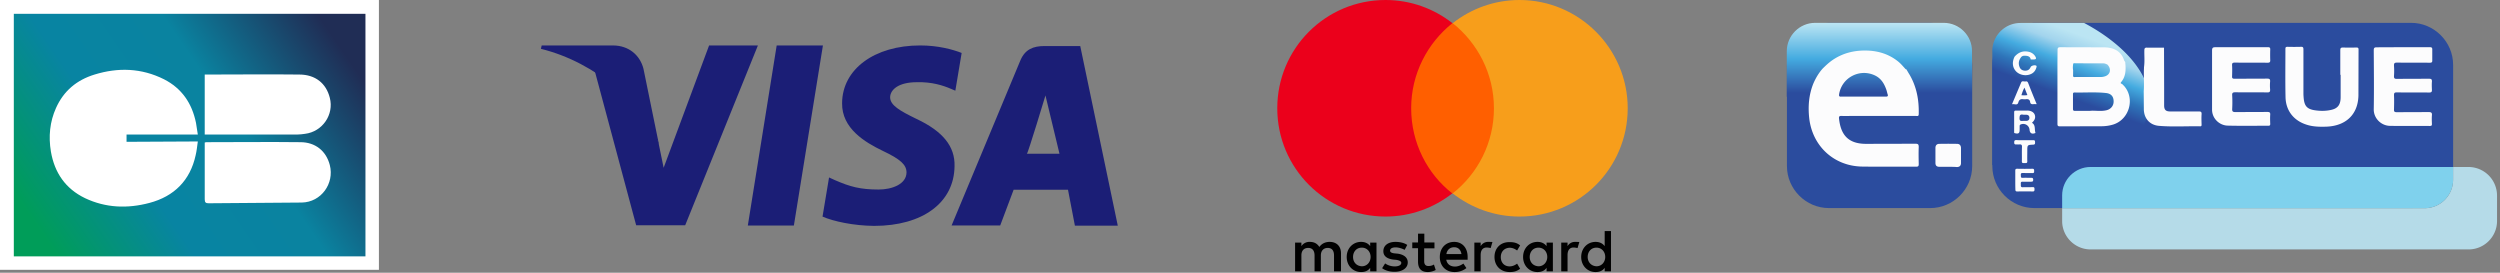<svg xmlns="http://www.w3.org/2000/svg" width="550" height="60"><rect width="100%" height="100%" fill="#808080" stroke="none"/><defs><linearGradient x1="0.083%" y1="73.702%" x2="98.943%" y2="26.821%" id="A"><stop stop-color="#009d59" offset="0%"/><stop stop-color="#0884a2" offset="32.42%"/><stop stop-color="#0a83a0" offset="63.45%"/><stop stop-color="#202d55" offset="100%"/></linearGradient><linearGradient x1="50.029%" y1="0.435%" x2="50.029%" y2="94.543%" id="B"><stop stop-color="#bbe5f3" offset="0%"/><stop stop-color="#44abe0" offset="51.1%"/><stop stop-color="#2b4c9e" offset="100%"/></linearGradient><linearGradient x1="60.894%" y1="10.282%" x2="46.831%" y2="47.266%" id="C"><stop stop-color="#bbe5f3" offset="0%"/><stop stop-color="#a2d4ed" offset="21.5%"/><stop stop-color="#44abe0" offset="48.2%"/><stop stop-color="#2e74b9" offset="74.6%"/><stop stop-color="#2b4c9e" offset="100%"/></linearGradient></defs><path fill="#fff" d="M0 0h83.36v59.36H0z"/><path fill="url(#A)" d="M3.04 3.04H80.4V56.4H3.04z"/><g fill="#fff"><path d="M27.84 31.2v-1.6h15.68l-.4-2.56c-.88-4.32-3.12-7.6-7.04-9.6C31.12 14.96 26 14.8 20.8 16.4c-3.92 1.2-6.8 3.6-8.48 7.36-1.36 3.04-1.68 6.24-1.12 9.6.8 4.64 3.2 8.16 7.52 10.24 4.56 2.16 9.36 2.32 14.16 1.04 5.44-1.44 8.96-4.96 10.16-10.48.24-.96.32-1.92.48-3.04l-15.68.08h0zm44.72 5.12c-.8-3.12-3.2-5.04-6.48-5.04-6.88-.08-13.68 0-20.56 0-.16 0-.24 0-.48.08v12.48c0 .72.24.88.88.88l20.48-.16c4.24-.08 7.2-4.16 6.16-8.24h0z"/><path d="M72.56 21.52c-.8-3.2-3.2-5.12-6.72-5.12-6.72-.08-13.52 0-20.24 0h-.56v13.2h20.32c.56 0 1.2-.08 1.76-.16 3.84-.48 6.4-4.24 5.44-7.92h0z"/></g><g fill="#1b1e76"><path d="M170.87 10l-6.348 39.61h10.13l6.39-39.61H170.87zm30.696 16.13c-3.565-1.74-5.74-2.957-5.74-4.74.043-1.652 1.826-3.304 5.87-3.304 3.304-.087 5.74.696 7.565 1.478l.913.39 1.39-8.304c-2-.783-5.217-1.652-9.13-1.652-10.043 0-17.13 5.217-17.174 12.696-.087 5.565 5.043 8.61 8.913 10.478 3.957 1.87 5.26 3.087 5.26 4.783-.043 2.565-3.174 3.74-6.13 3.74-4.043 0-6.26-.61-9.565-2.043l-1.348-.61-1.435 8.61c2.39 1.043 6.783 2 11.348 2.043 10.696 0 17.61-5.13 17.696-13.13.13-4.348-2.565-7.696-8.435-10.435h.002zm36.087-16h-7.87c-2.435 0-4.26.696-5.304 3.174l-15.13 36.304h10.696L223 41.74h11.957l1.522 7.913h9.435l-8.26-39.522-.001-.001zm-11.74 23.696C226.13 33.826 230 21 230 21l3.087 12.826c.043 0-5.174 0-7.174 0h0zM156 10l-10 26.913-1.087-5.304c-1.826-6.13-7.61-12.783-14.087-16.087l9.13 34.043h10.783l16-39.565H156z"/><path d="M141.565 15.13c-.783-3.043-3.26-5.087-6.61-5.13h-15.783l-.174.74c12.304 3.043 22.652 12.39 26 21.174l-3.435-16.783.002-.001z"/></g><path d="M295.02 59.698v-3.98c0-1.508-.935-2.503-2.503-2.503-.784 0-1.658.27-2.26 1.116-.452-.724-1.116-1.116-2.11-1.116a2.11 2.11 0 0 0-1.84.935v-.784h-1.387v6.332h1.387V56.2c0-1.116.603-1.658 1.508-1.658s1.387.603 1.387 1.658v3.497h1.387V56.2c0-1.116.663-1.658 1.508-1.658.935 0 1.387.603 1.387 1.658v3.497h1.538l-.002.001zm20.593-6.362h-2.26v-1.93h-1.387v1.93H310.7v1.266h1.266v2.925c0 1.447.603 2.322 2.17 2.322.603 0 1.266-.21 1.72-.452l-.392-1.206c-.392.27-.874.332-1.206.332-.663 0-.935-.392-.935-1.055v-2.834h2.26v-1.296h.03v-.002zm11.79-.12a1.86 1.86 0 0 0-1.658.935v-.784h-1.387v6.332h1.387V56.11c0-1.055.452-1.658 1.327-1.658.27 0 .603.06.874.12l.392-1.327c-.27-.03-.663-.03-.935-.03v.001zm-17.82.663c-.663-.452-1.598-.663-2.593-.663-1.598 0-2.653.784-2.653 2.05 0 1.055.784 1.658 2.17 1.84l.663.06c.724.12 1.116.332 1.116.663 0 .452-.543.784-1.447.784s-1.658-.332-2.11-.663l-.663 1.055c.724.543 1.72.784 2.714.784 1.84 0 2.925-.874 2.925-2.05 0-1.116-.874-1.72-2.17-1.93l-.663-.06c-.603-.06-1.055-.21-1.055-.603 0-.452.452-.724 1.206-.724.784 0 1.598.332 2 .543l.573-1.085-.013-.001zm36.935-.663a1.86 1.86 0 0 0-1.658.935v-.784h-1.387v6.332h1.387V56.11c0-1.055.452-1.658 1.327-1.658.27 0 .603.06.874.12l.392-1.327c-.27-.03-.663-.03-.935-.03v.001zm-17.73 3.317c0 1.93 1.327 3.317 3.377 3.317.935 0 1.598-.21 2.26-.724L333.764 58c-.543.392-1.055.603-1.658.603-1.116 0-1.93-.784-1.93-2.05 0-1.206.784-2 1.93-2.05.603 0 1.116.21 1.658.603l.663-1.116c-.663-.543-1.327-.724-2.26-.724-2.05-.06-3.377 1.327-3.377 3.256l-.002.011zm12.844 0v-3.166h-1.387v.784c-.452-.603-1.116-.935-2-.935-1.78 0-3.166 1.387-3.166 3.317s1.387 3.317 3.166 3.317c.935 0 1.598-.332 2-.935v.784h1.387v-3.166zm-5.095 0c0-1.116.724-2.05 1.93-2.05 1.116 0 1.93.874 1.93 2.05 0 1.116-.784 2.05-1.93 2.05-1.206-.06-1.93-.935-1.93-2.05zm-16.613-3.317c-1.84 0-3.166 1.327-3.166 3.317s1.327 3.317 3.256 3.317c.935 0 1.84-.27 2.593-.874l-.663-.995c-.543.392-1.206.663-1.84.663-.874 0-1.72-.392-1.93-1.508h4.704v-.543c.03-2.05-1.176-3.377-2.955-3.377h.001zm0 1.176c.874 0 1.447.543 1.598 1.508h-3.317c.12-.844.724-1.508 1.72-1.508h-.001zm34.492 2.14v-5.698h-1.387v3.317c-.452-.603-1.116-.935-2-.935-1.78 0-3.166 1.387-3.166 3.317s1.387 3.317 3.166 3.317c.935 0 1.598-.332 2-.935v.784h1.387v-3.166-.001zm-5.126 0c0-1.116.724-2.05 1.93-2.05 1.116 0 1.93.874 1.93 2.05 0 1.116-.784 2.05-1.93 2.05-1.176-.06-1.93-.935-1.93-2.05zm-46.462 0v-3.166h-1.387v.784c-.452-.603-1.116-.935-2-.935-1.78 0-3.166 1.387-3.166 3.317s1.387 3.317 3.166 3.317c.935 0 1.598-.332 2-.935v.784h1.387v-3.166zm-5.156 0c0-1.116.724-2.05 1.93-2.05 1.116 0 1.93.874 1.93 2.05 0 1.116-.784 2.05-1.93 2.05-1.206-.06-1.93-.935-1.93-2.05z" fill="#000"/><path fill="#ff5f00" d="M309.13 5.095h20.864v37.477H309.13z"/><path d="M310.457 23.82c0-7.598 3.588-14.352 9.075-18.724C315.492 1.93 310.397 0 304.82 0 291.643 0 281 10.643 281 23.82s10.643 23.82 23.82 23.82c5.548 0 10.643-1.93 14.683-5.095-5.487-4.28-9.045-11.095-9.045-18.724l-.001-.001z" fill="#eb001b"/><path d="M358.095 23.82c0 13.176-10.643 23.82-23.82 23.82-5.548 0-10.643-1.93-14.683-5.095 5.548-4.372 9.075-11.126 9.075-18.724s-3.588-14.352-9.075-18.724C323.633 1.93 328.73 0 334.276 0c13.176 0 23.82 10.734 23.82 23.82h-.001z" fill="#f79e1b"/><path d="M424.632 45.777h-22.254c-5.078 0-9.25-4.17-9.25-9.25V14.275c0-5.078 4.17-9.25 9.25-9.25h22.254c5.078 0 9.25 4.17 9.25 9.25v22.254c0 5.104-4.17 9.25-9.25 9.25v-.002zm105.803 0H447.56c-5.078 0-9.25-4.17-9.25-9.25V14.275c0-5.078 4.17-9.25 9.25-9.25h82.876c5.078 0 9.25 4.17 9.25 9.25v22.254c0 5.104-4.17 9.25-9.25 9.25l-.001-.002z" fill="#2b4c9e"/><path d="M543.104 36.736h-3.42v2.824c0 3.42-2.798 6.244-6.244 6.244h-79.767v2.824c0 3.42 2.798 6.244 6.244 6.244h83.187c3.42 0 6.244-2.798 6.244-6.244v-5.622a6.29 6.29 0 0 0-6.244-6.269v-.001z" fill="#bbe5f3" opacity=".9"/><path d="M459.917 36.736c-3.42 0-6.244 2.798-6.244 6.244v2.824h79.767c3.42 0 6.244-2.798 6.244-6.244v-2.824h-79.767 0z" fill="#7fd1ed"/><path d="M427.637 5.026h-28.3c-3.42 0-6.244 2.798-6.244 6.244v10.026h40.75V11.27c.026-3.446-2.798-6.244-6.218-6.244h.012z" fill="url(#B)"/><path d="M438.31 11.27v25.026l1 .233c15.83 3.264 31.4-2.254 33.42-12.098 1.477-7.124-5.078-14.534-14.223-19.378h-13.964a6.21 6.21 0 0 0-6.244 6.218l.011-.001z" fill="url(#C)"/><path d="M466.886 18.497l.415.415c2.46 2.772 1.14 7.41-2.435 8.497a8.81 8.81 0 0 1-2.435.363l-9.223.026c-.415 0-.57-.078-.57-.544v-13.55l.026-2.668c0-.466.078-.648.596-.648l9.74.026c1.943.052 3.627.75 4.3 2.85.078.207.31.337.26.57.155 1.503.13 2.98-.907 4.223-.285.337.104.337.233.44h0zm-10.803-3.083v1.114c-.078.544.337.415.596.415h5.415a2.91 2.91 0 0 0 .829-.104c1.32-.31 1.684-1.606.725-2.617-.285-.155-.57-.285-.907-.285-2.098 0-4.17 0-6.27-.026-.18 0-.415-.026-.39.285-.052.39-.078.803 0 1.218h.002zm3.782 8.964c1-.104 2.306.18 3.575-.13.984-.233 1.632-1.062 1.554-2.098-.052-1-.622-1.606-1.788-1.7-2.254-.233-4.534-.052-6.788-.104-.363 0-.363.18-.363.44v3.135c0 .363.104.492.466.466h3.342l.002-.009zm68.834-14h5.83c.466 0 .596.13.57.596v2.28c.026.415-.104.544-.544.544-2.41-.026-4.793 0-7.202-.026-.57 0-.7.155-.674.7a15.93 15.93 0 0 1 0 2.228c-.026.492.104.674.622.648l7.073-.026c.518 0 .674.13.648.648-.052.596-.026 1.192 0 1.762.026.466-.104.622-.596.622-2.383-.026-4.767 0-7.124-.026-.492 0-.622.104-.622.622.052 1.036.026 2.098 0 3.135-.026.44.104.596.57.596l7.073-.026c.596 0 .75.18.7.725-.052.596-.026 1.218 0 1.84.026.363-.078.492-.466.492-2.927-.026-5.855.026-8.756-.026-1.917-.026-3.6-1.632-3.575-3.653.078-4.326.026-8.627 0-12.953 0-.544.13-.674.674-.674l5.803-.026-.004-.002zm-35.622 0h5.83c.415 0 .57.104.544.544-.026.75-.026 1.528 0 2.28.026.44-.104.596-.57.596-2.41-.026-4.793 0-7.202-.026-.466 0-.648.078-.622.596.052.803.026 1.606 0 2.41-.026.44.13.544.544.544l7.202-.026c.492 0 .648.13.622.622a10 10 0 0 0 0 1.762c.026.492-.104.674-.622.648-2.332-.026-4.663 0-6.995-.026-.544 0-.777.078-.725.7a27.97 27.97 0 0 1 0 2.953c-.026.518.104.7.674.7l7.073-.026c.466 0 .648.104.622.596-.052.674-.026 1.347 0 2.02 0 .31-.078.415-.415.415-2.98 0-5.984.052-8.964-.026-1.813-.052-3.446-1.58-3.42-3.575V11.114c0-.622.207-.725.75-.725h5.674v-.011zm21.788 6.114v-5.44c0-.44.104-.596.57-.596a55.91 55.91 0 0 0 2.953 0c.337 0 .492.052.492.44l-.026 10.155c-.104 4.145-2.772 6.658-7.047 6.813-1.503.052-3.005.026-4.456-.466-2.772-.907-4.456-3.083-4.534-5.984-.078-3.55-.026-7.124-.026-10.674 0-.337.104-.44.44-.44a55.91 55.91 0 0 0 2.953 0c.466-.026.57.13.57.57v9.69c0 .337.026.648.052.984.155 1.762.725 2.46 2.487 2.72 1.218.18 2.435.18 3.627-.104 1.45-.337 2.047-1.192 2.02-2.902v-4.845c-.052.078-.078.078-.078.078l.003.001zm-43.238 3.472c.104-1.425 0-2.824.026-4.25 0-.31.026-.622.026-.933.18-1.244.052-2.46.078-3.705 0-.44.13-.622.596-.596 1.244.026 2.487 0 3.73 0l.026 8.834v3.86c0 1 .363 1.347 1.373 1.347h6.27c.492 0 .622.13.596.622-.052.725-.026 1.477 0 2.228 0 .233 0 .44-.337.415-3.03-.052-6.062.155-9.067-.104-2.02-.18-3.3-1.658-3.3-3.705l-.026-4.016.009.003zm-70.674-4.845c.75-.75 1.503-1.45 2.41-2.047 2.306-1.503 4.845-2.047 7.565-1.943 2.383.104 4.56.777 6.477 2.254.7.518 1.244 1.192 1.84 1.84h.13c.233.363.44.75.674 1.114 1.606 2.694 2.15 5.648 2.073 8.756 0 .57-.363.415-.674.415H407.64c-.83 0-1.658.026-2.487 0-.466-.026-.622.104-.57.57.363 3.394 1.84 5.544 5.88 5.57l10.933-.026c.596 0 .725.155.725.725-.052 1.244-.026 2.487 0 3.73 0 .44-.078.596-.57.596-3.938-.026-7.902.026-11.84-.026-6.218-.078-10.984-4.482-11.684-10.648-.285-2.617-.078-5.18.907-7.617.518-1.192 1.166-2.306 2.02-3.264l-.001.001zm9.016 6.14h4.896c.44 0 .544-.13.415-.518-.104-.31-.155-.622-.26-.933-.44-1.295-1.088-2.46-2.383-3.135-3.368-1.736-7.46.337-8.03 4.067-.052.39.026.544.44.518 1.658-.026 3.3 0 4.922 0v.001zm18.6 15.44h-1.84c-.674 0-.933-.26-.933-.88v-3.264c0-.596.31-.907.855-.907a98.46 98.46 0 0 1 3.912 0c.544 0 .83.337.855.88v3.342c0 .57-.31.88-.907.88-.622-.052-1.295-.052-1.943-.052l.001.001zm18.446-9.69c.88.492.518 1.425.777 2.15.026.104-.052.13-.155.155-.674.233-1.088-.052-1.14-.803a1.39 1.39 0 0 0-2.021-1.088c-.13.078-.155.207-.155.337v.777c0 .777-.26.96-1 .777-.285-.052-.207-.233-.207-.39V24.74c0-.39.155-.415.466-.415.803.026 1.606 0 2.41 0 .83 0 1.45.363 1.658.933.207.622.026 1.166-.622 1.762l-.011-.011zm-1.84-.415h.648c.415-.026.648-.26.648-.674s-.233-.648-.648-.674c-.26-.026-.518.026-.777-.026-.622-.104-.725.155-.75.75-.026.803.466.622.88.622l-.001.002zm-1.813 13.03V37.54c0-.31.104-.415.415-.415a71.86 71.86 0 0 0 3.342 0c.363 0 .39.18.39.44s.052.518-.363.518c-.7-.026-1.4 0-2.098-.026-.39-.026-.492.13-.466.492.026.31-.052.622.44.57.596-.026 1.166 0 1.762 0 .31 0 .518 0 .518.44s-.26.415-.544.415c-.596 0-1.166.026-1.762 0-.518-.026-.415.31-.415.622s-.052.622.44.596c.725-.026 1.45 0 2.15-.026.39-.026.415.155.415.466 0 .285 0 .492-.39.492a73.85 73.85 0 0 0-3.394 0c-.31 0-.415-.104-.415-.415-.026-.674-.026-1.373-.026-2.073l.001-.012zm-.155-27.15c.855-.984 1.89-1.373 3.187-1.062.596.155 1.062.492 1.373 1 .285.492.18.648-.363.674h-.648c-.078-.544-.466-.75-.933-.803-.492-.052-1-.078-1.295.466-.44.622-.492 1.295-.233 1.97.207.57.674.83 1.27.83.57 0 .933-.26 1.166-.777.13-.337.907-.518 1.218-.337.155.104.104.207.078.337-.207.803-.674 1.347-1.45 1.606-1.114.39-2.41.052-3.11-.75-.75-.855-.83-2.02-.26-3.16v.006zm4.87 10.44c-.285 0-.518-.026-.725 0-.39.052-.674-.052-.725-.492-.078-.518-.415-.648-.907-.596a2.29 2.29 0 0 1-.596 0c-.57-.078-.907.078-1.088.7-.207.777-.855.26-1.4.415l2.02-4.793c.207-.466.648-.155.984-.233.26-.052.415.026.544.31a161.69 161.69 0 0 0 1.891 4.689h.002zm-3.368-1.97a4.51 4.51 0 0 0 1.32-.026l-.648-1.632c-.31.544-.492 1.088-.674 1.658h.002zm.75 9.896c.622 0 1.218.026 1.84 0 .39-.026.415.18.415.492 0 .285 0 .466-.415.492-1.295.052-1.295.078-1.295 1.4 0 .75-.026 1.477 0 2.228.026.518-.31.415-.596.415s-.622.104-.596-.415c.026-1-.026-2.047.026-3.083.026-.44-.104-.648-.57-.596-.18.026-.39 0-.596 0-.337.026-.57 0-.544-.466 0-.44.155-.492.544-.492.57.052 1.166.026 1.788.026l-.001-.001z" fill="#fcfcfd"/></svg>